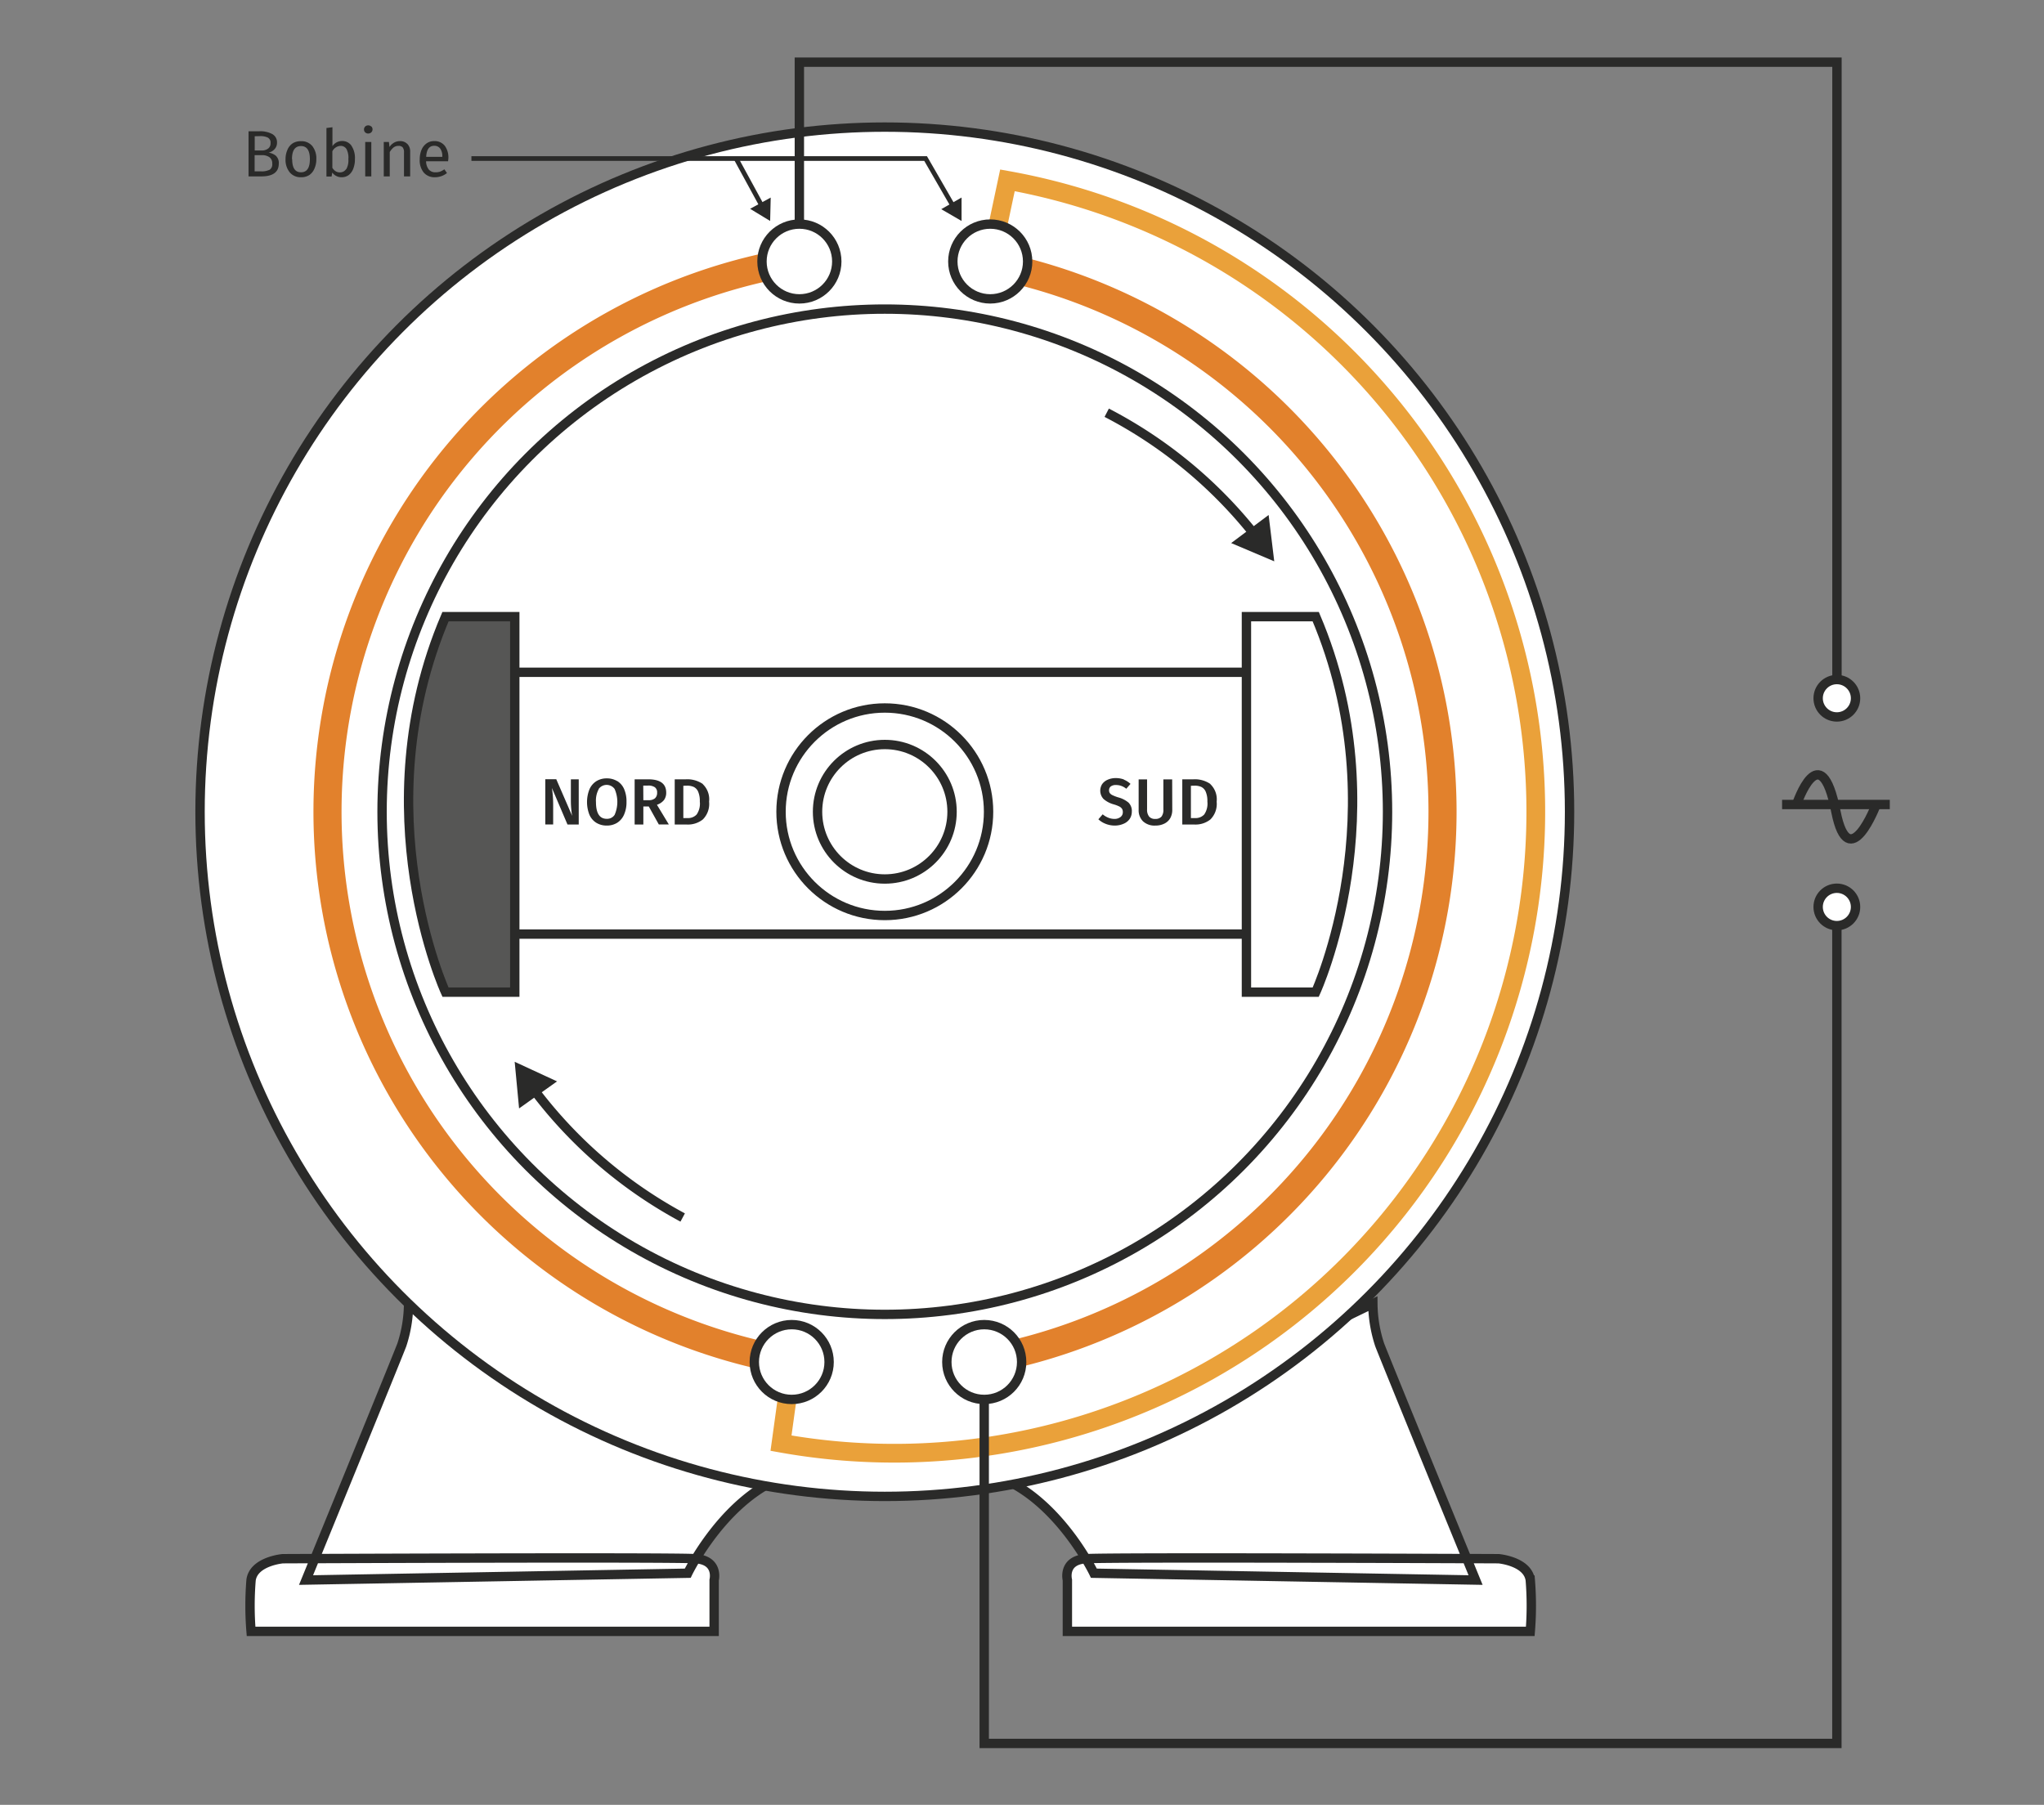 <svg xmlns="http://www.w3.org/2000/svg" viewBox="0 0 218.268 192.756"><rect x="0" y="0" width="218.268" height="192.756" fill="#808080" stroke="none"/><title>ES_T5_INF20_V2</title><path fill="#fff" stroke="#2a2a29" stroke-miterlimit="10" d="M43.63 139.23a14.34 14.34 0 0 1-.72 4.4c-.73 1.9-10.23 25.12-10.23 25.12l40.76-.73s3.38-7.04 9.23-9.87zM76.26 174.23v-5.48s.53-2.1-1.97-2.28-44.1 0-44.1 0-3.1.27-3.38 2.28a33.85 33.85 0 0 0 0 5.48zM146.6 139.23a14.34 14.34 0 0 0 .73 4.4c.73 1.9 10.24 25.12 10.24 25.12l-40.76-.73s-3.37-7.04-9.22-9.87zM113.98 174.23v-5.48s-.54-2.1 1.97-2.28 44.08 0 44.08 0 3.1.27 3.38 2.28a33.85 33.85 0 0 1 0 5.48z"/><circle cx="94.483" cy="86.695" r="73.121" fill="#fff" stroke="#2a2a29" stroke-miterlimit="10"/><path fill="#fff" stroke="#e2812c" stroke-width="3" stroke-miterlimit="10" d="M105.1 28.1a59.54 59.54 0 0 1 .42 117.1M84.6 145.4a59.54 59.54 0 0 1 .75-117.54"/><circle cx="94.483" cy="86.695" r="53.684" fill="#fff" stroke="#2a2a29" stroke-miterlimit="10"/><path fill="none" stroke="#eaa13a" stroke-width="2" stroke-miterlimit="10" d="M105.74 27.93l1.84-8.67A68.5 68.5 0 0 1 83.4 154.13l1.2-8.72"/><path fill="none" stroke="#2a2a29" stroke-miterlimit="10" d="M72.9 130.03A48.8 48.8 0 0 1 57 116.36"/><path fill="#2a2a29" d="M59.5 115.5l-4.54-2.1.47 4.98 4.07-2.9z"/><path fill="none" stroke="#2a2a29" stroke-miterlimit="10" d="M118.18 44.08a48.77 48.77 0 0 1 15.76 12.98"/><path fill="#2a2a29" d="M131.47 58l4.6 1.95-.6-4.95-4 3z"/><path fill="#fff" stroke="#2a2a29" stroke-miterlimit="10" d="M133.1 65.86v40.1h7.4s8.86-19.27 0-40.1z"/><path fill="#565655" stroke="#2a2a29" stroke-miterlimit="10" d="M54.97 65.86v40.1h-7.4s-8.87-19.27 0-40.1z"/><path fill="none" stroke="#2a2a29" stroke-miterlimit="10" d="M54.97 71.8h78.13M54.97 99.76h78.13M85.36 24.95V6.64h110.8v65.92"/><circle cx="94.483" cy="86.695" r="11.081" fill="none" stroke="#2a2a29" stroke-miterlimit="10"/><circle cx="94.483" cy="86.695" r="7.182" fill="none" stroke="#2a2a29" stroke-miterlimit="10"/><circle cx="85.362" cy="27.926" r="3.994" fill="#fff" stroke="#2a2a29" stroke-miterlimit="10"/><circle cx="105.742" cy="27.926" r="3.994" fill="#fff" stroke="#2a2a29" stroke-miterlimit="10"/><path fill="none" stroke="#2a2a29" stroke-miterlimit="10" d="M196.15 98.16v88.04H105.1v-39.98"/><circle cx="84.542" cy="145.465" r="3.994" fill="#fff" stroke="#2a2a29" stroke-miterlimit="10"/><circle cx="105.102" cy="145.465" r="3.994" fill="#fff" stroke="#2a2a29" stroke-miterlimit="10"/><circle cx="196.147" cy="96.861" r="1.997" fill="#fff" stroke="#2a2a29" stroke-miterlimit="10"/><circle cx="196.147" cy="74.573" r="1.997" fill="#fff" stroke="#2a2a29" stroke-miterlimit="10"/><path fill="#fff" stroke="#2a2a29" stroke-miterlimit="10" d="M190.3 85.92h11.5"/><path fill="none" stroke="#2a2a29" stroke-miterlimit="10" d="M191.85 85.92s2.55-7.62 4.2.78c1.38 6.94 4.3-.78 4.3-.78"/><path fill="#2a2a29" d="M29.47 16.65a1.03 1.03 0 0 1 .3.82q0 1.38-1.9 1.37h-1.33v-4.82h1.14a2.7 2.7 0 0 1 1.4.3 1 1 0 0 1 .5.92.98.98 0 0 1-.27.7 1.18 1.18 0 0 1-.63.36 1.62 1.62 0 0 1 .8.35zm-2.27-2.1v1.52h.73a1.1 1.1 0 0 0 .7-.2.68.68 0 0 0 .26-.58.6.6 0 0 0-.3-.6 1.78 1.78 0 0 0-.85-.15zm1.57 3.6a.7.7 0 0 0 .3-.68.78.78 0 0 0-.3-.68 1.34 1.34 0 0 0-.78-.22h-.8v1.73h.67a1.86 1.86 0 0 0 .9-.16zM33.35 15.6a2.13 2.13 0 0 1 .43 1.4 2.45 2.45 0 0 1-.2 1 1.54 1.54 0 0 1-.56.7 1.58 1.58 0 0 1-.88.23 1.5 1.5 0 0 1-1.2-.52 2.12 2.12 0 0 1-.45-1.4 2.45 2.45 0 0 1 .2-1 1.53 1.53 0 0 1 .56-.7 1.6 1.6 0 0 1 .9-.23 1.48 1.48 0 0 1 1.2.52zM31.2 17q0 1.4.94 1.4.95 0 .95-1.4t-.95-1.4q-.96 0-.96 1.4zM37.54 15.58A2.37 2.37 0 0 1 37.9 17a2.7 2.7 0 0 1-.17 1 1.52 1.52 0 0 1-.5.7 1.26 1.26 0 0 1-.77.23 1.22 1.22 0 0 1-.98-.5l-.07.42h-.55v-5.18l.64-.08v2.02a1.23 1.23 0 0 1 1.03-.55 1.18 1.18 0 0 1 1 .5zm-.57 2.5A1.9 1.9 0 0 0 37.2 17a2 2 0 0 0-.2-1.08.72.72 0 0 0-.65-.34 1.04 1.04 0 0 0-.86.58v1.76a1.14 1.14 0 0 0 .35.37.85.85 0 0 0 .45.12.77.77 0 0 0 .67-.35zM39.65 13.5a.43.43 0 0 1 .13.33.42.42 0 0 1-.13.3.45.45 0 0 1-.33.13.44.44 0 0 1-.32-.12.42.42 0 0 1-.13-.3.43.43 0 0 1 .13-.33.44.44 0 0 1 .32-.12.45.45 0 0 1 .33.13zm0 1.66v3.68H39v-3.68zM43.5 15.37a1.15 1.15 0 0 1 .3.83v2.64h-.66V16.3a.82.82 0 0 0-.14-.56.56.56 0 0 0-.44-.16.84.84 0 0 0-.52.16 1.73 1.73 0 0 0-.42.5v2.6h-.64v-3.68h.55l.06.54a1.46 1.46 0 0 1 .48-.46 1.26 1.26 0 0 1 .64-.17 1.03 1.03 0 0 1 .78.3zM47.85 17.22H45.5a1.44 1.44 0 0 0 .3.9.9.9 0 0 0 .7.28 1.5 1.5 0 0 0 .5-.07 2.02 2.02 0 0 0 .45-.25l.28.4a2.04 2.04 0 0 1-1.28.45 1.5 1.5 0 0 1-1.2-.5 2.06 2.06 0 0 1-.43-1.4 2.63 2.63 0 0 1 .18-1 1.6 1.6 0 0 1 .53-.7 1.35 1.35 0 0 1 .82-.26 1.37 1.37 0 0 1 1.13.48 2.07 2.07 0 0 1 .4 1.34c0 .1-.02.2-.03.32zm-.62-.52a1.36 1.36 0 0 0-.22-.83.77.77 0 0 0-.64-.3q-.8 0-.86 1.18h1.73zM61.8 88.06h-1.2l-1.66-3.9q.07.5.1.93.03.4.03 1v1.96h-.84v-4.83h1.17l1.7 3.92q-.06-.28-.1-.74-.04-.45-.04-.9v-2.27h.84zM65.92 83.42a1.9 1.9 0 0 1 .73.86 3.3 3.3 0 0 1 .25 1.36 3.24 3.24 0 0 1-.26 1.36 1.95 1.95 0 0 1-.73.87 2.05 2.05 0 0 1-1.1.3 2.1 2.1 0 0 1-1.14-.3 1.9 1.9 0 0 1-.73-.86 3.7 3.7 0 0 1 0-2.7 1.95 1.95 0 0 1 .74-.88 2.07 2.07 0 0 1 1.12-.3 2.1 2.1 0 0 1 1.12.3zm-1.98.85a2.54 2.54 0 0 0-.3 1.38q0 1.8 1.15 1.8a.96.96 0 0 0 .84-.42 3.43 3.43 0 0 0 0-2.77 1.05 1.05 0 0 0-1.7 0zM69.28 86.13h-.58v1.93h-.93v-4.83h1.44q1.93 0 1.93 1.42a1.3 1.3 0 0 1-.24.8 1.64 1.64 0 0 1-.75.5l1.27 2.1h-1.07zm-.58-.67h.57a1 1 0 0 0 .67-.2.77.77 0 0 0 .23-.6.67.67 0 0 0-.24-.58 1.22 1.22 0 0 0-.74-.18h-.5zM75.04 83.74a2.24 2.24 0 0 1 .68 1.88 2.34 2.34 0 0 1-.67 1.9 2.56 2.56 0 0 1-1.7.54h-1.3v-4.83h1.2a2.92 2.92 0 0 1 1.8.5zm-2.07.18v3.45h.46a1.25 1.25 0 0 0 .96-.38 2.04 2.04 0 0 0 .34-1.38 2.53 2.53 0 0 0-.18-1.06 1 1 0 0 0-.46-.5 1.66 1.66 0 0 0-.7-.14zM120.02 83.27a2.25 2.25 0 0 1 .7.45l-.45.52a1.8 1.8 0 0 0-.52-.3 1.6 1.6 0 0 0-.56-.1.9.9 0 0 0-.56.14.5.5 0 0 0-.2.42.52.52 0 0 0 .08.3.74.74 0 0 0 .3.23 4.3 4.3 0 0 0 .6.23 2.83 2.83 0 0 1 1.1.56 1.25 1.25 0 0 1 .35.97 1.37 1.37 0 0 1-.22.76 1.46 1.46 0 0 1-.64.52 2.34 2.34 0 0 1-.97.2 2.6 2.6 0 0 1-1-.2 2.3 2.3 0 0 1-.74-.47l.46-.53a2.17 2.17 0 0 0 .6.36 1.74 1.74 0 0 0 .65.13 1.03 1.03 0 0 0 .65-.2.63.63 0 0 0 .25-.53.65.65 0 0 0-.08-.34.74.74 0 0 0-.3-.26 3.56 3.56 0 0 0-.58-.22 2.76 2.76 0 0 1-1.1-.58 1.3 1.3 0 0 1-.15-1.58 1.38 1.38 0 0 1 .58-.47 2.07 2.07 0 0 1 .85-.18 2.45 2.45 0 0 1 .9.15zM125.18 86.48a1.8 1.8 0 0 1-.2.87 1.45 1.45 0 0 1-.62.6 2.08 2.08 0 0 1-.98.22 1.8 1.8 0 0 1-1.33-.46 1.65 1.65 0 0 1-.46-1.22v-3.25h.9v3.2a1.16 1.16 0 0 0 .22.77.8.8 0 0 0 .66.25.82.82 0 0 0 .66-.25 1.16 1.16 0 0 0 .2-.77v-3.2h.94zM129.24 83.74a2.24 2.24 0 0 1 .68 1.88 2.34 2.34 0 0 1-.67 1.9 2.56 2.56 0 0 1-1.7.54h-1.3v-4.83h1.2a2.92 2.92 0 0 1 1.8.5zm-2.07.18v3.45h.46a1.25 1.25 0 0 0 .96-.38 2.04 2.04 0 0 0 .34-1.38 2.53 2.53 0 0 0-.18-1.06 1 1 0 0 0-.46-.5 1.66 1.66 0 0 0-.7-.14z"/><path fill="none" stroke="#2a2a29" stroke-width=".5" stroke-miterlimit="10" d="M101.78 22.03l-2.94-5.1h-48.5"/><path fill="#2a2a29" d="M102.68 21.1v2.5l-2.17-1.26 2.18-1.25z"/><path fill="none" stroke="#2a2a29" stroke-width=".5" stroke-miterlimit="10" d="M78.6 16.93l2.78 5.1"/><path fill="#2a2a29" d="M80.1 22.3l2.14 1.3.06-2.5-2.2 1.2z"/></svg>